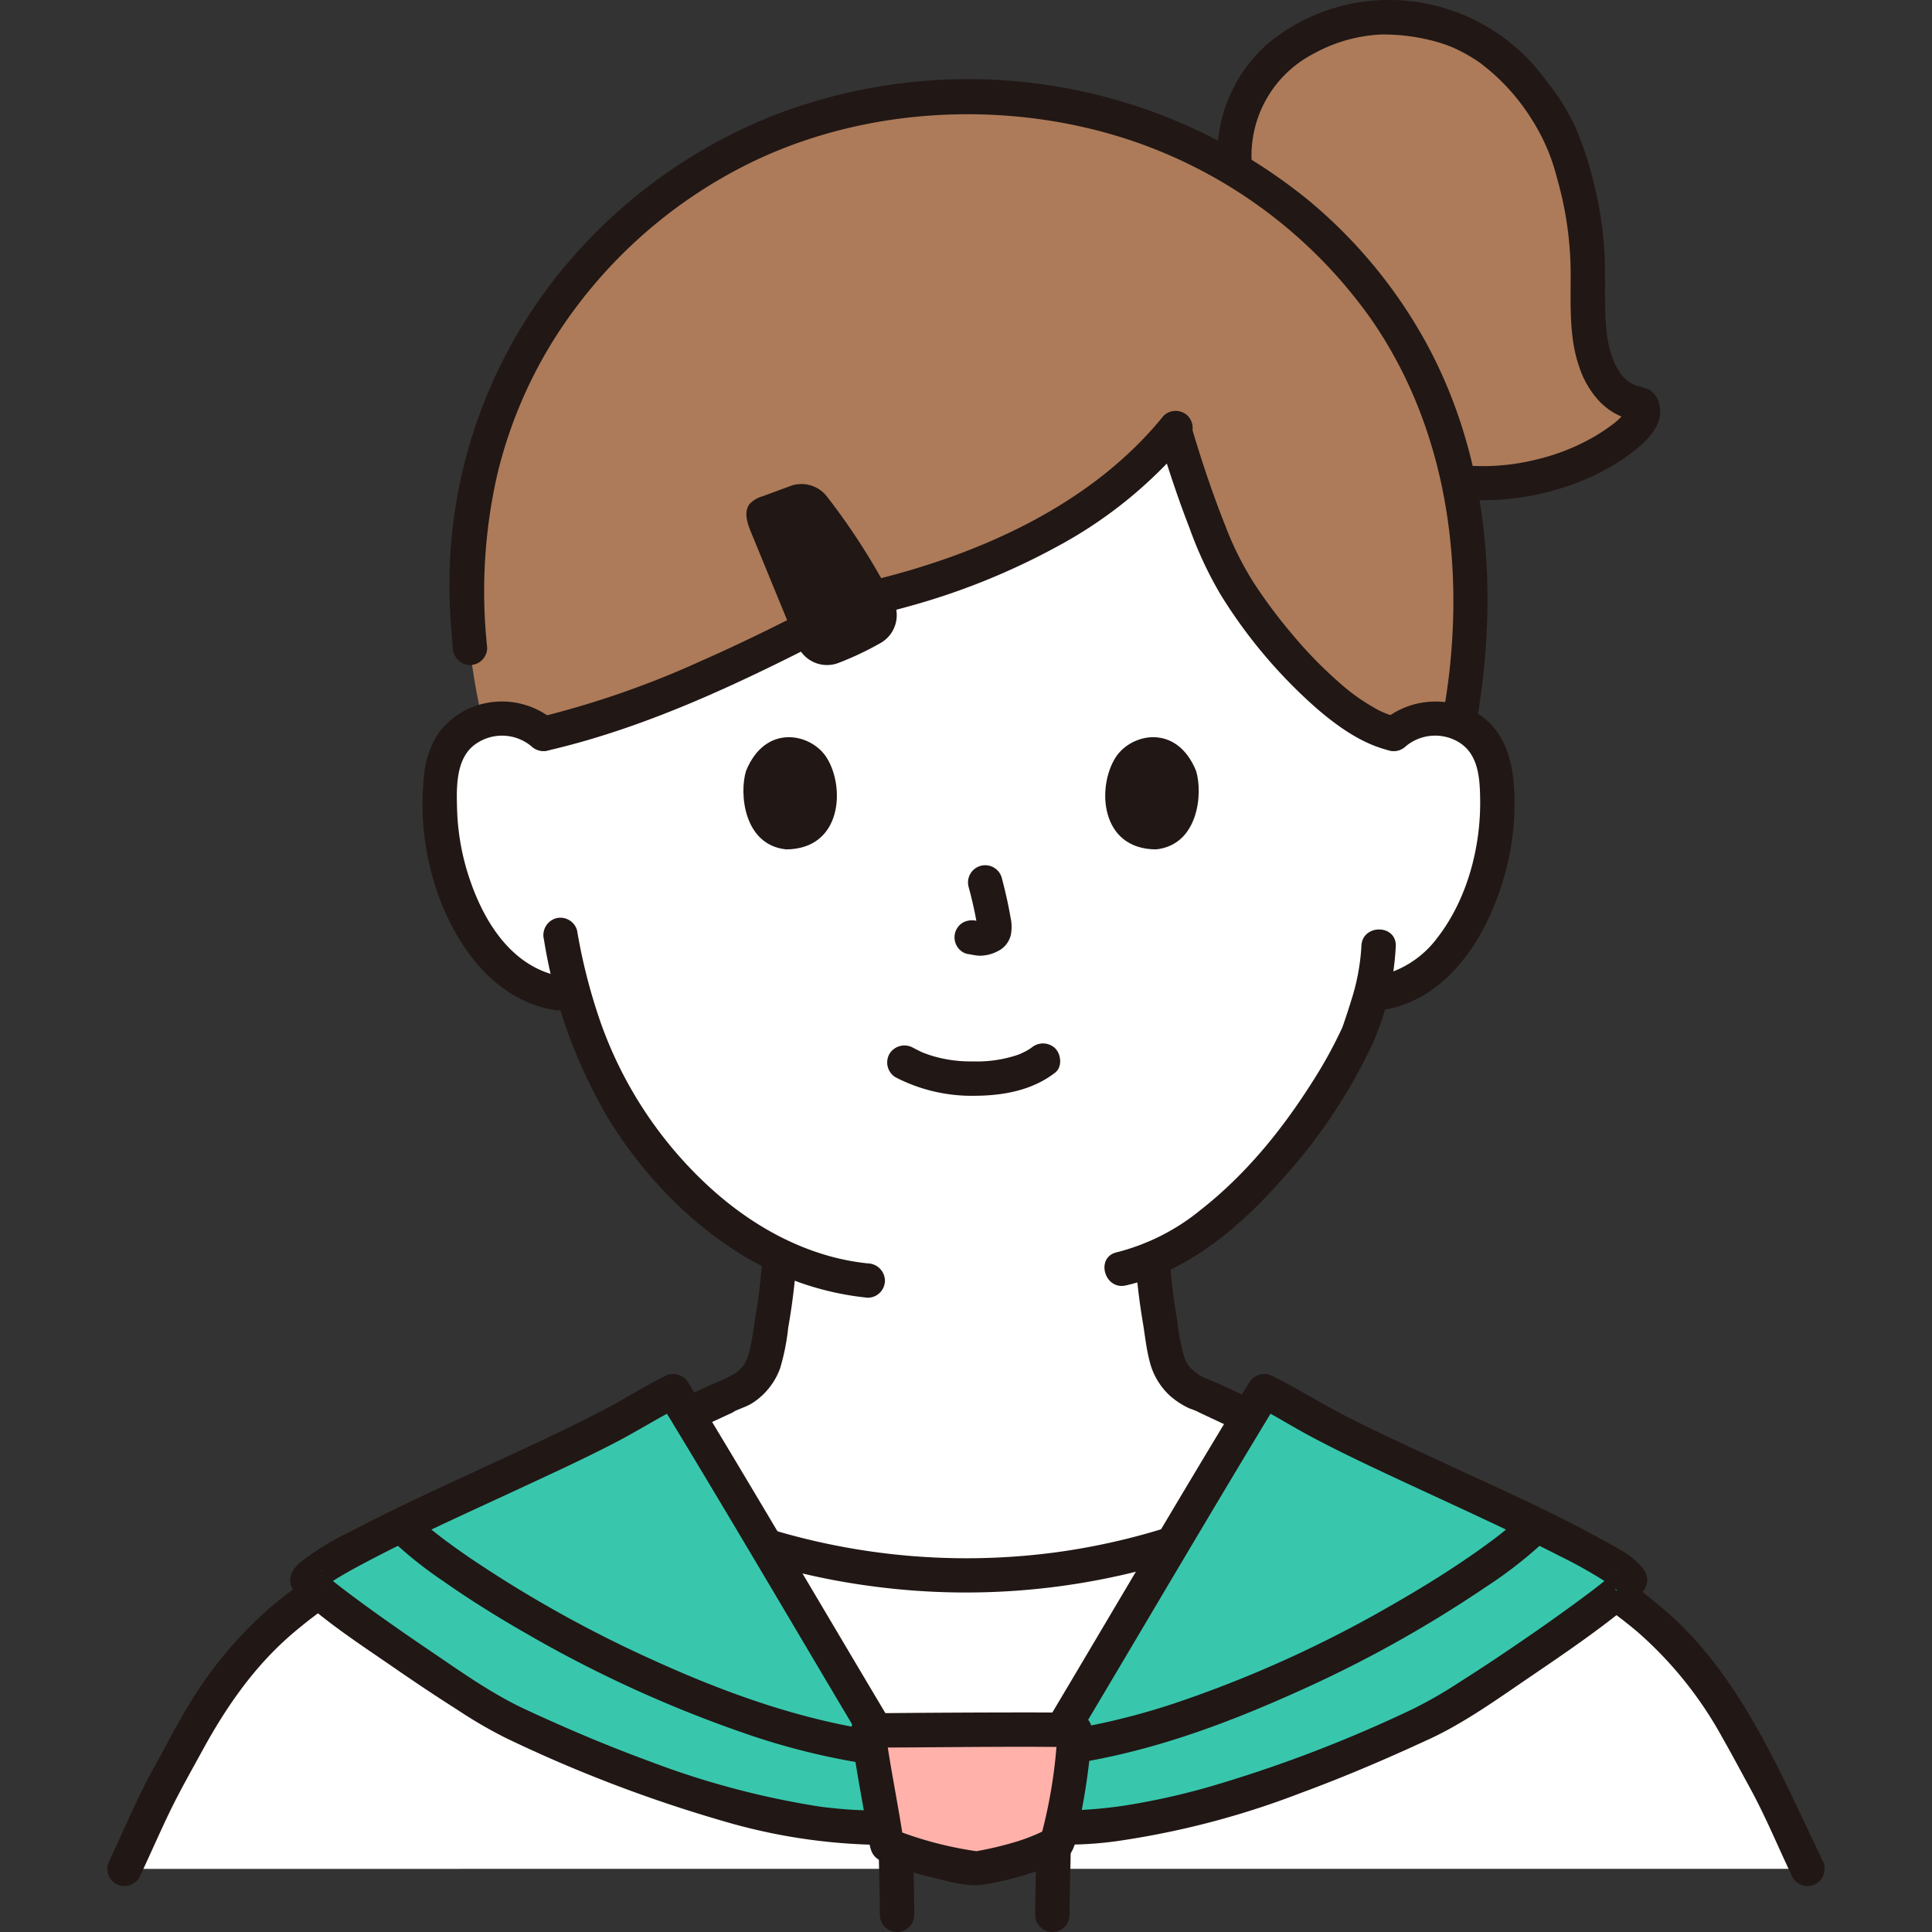 <!DOCTYPE svg PUBLIC "-//W3C//DTD SVG 1.1//EN" "http://www.w3.org/Graphics/SVG/1.1/DTD/svg11.dtd">
<!-- Uploaded to: SVG Repo, www.svgrepo.com, Transformed by: SVG Repo Mixer Tools -->
<svg width="256px" height="256px" viewBox="-17.52 0 314.833 314.833" xmlns="http://www.w3.org/2000/svg" fill="#000000">
<rect x="-17.52" y="0" width="314.833" height="314.833" fill="#333333" stroke="none"/>
<g id="SVGRepo_bgCarrier" stroke-width="0"/>
<g id="SVGRepo_tracerCarrier" stroke-linecap="round" stroke-linejoin="round"/>
<g id="SVGRepo_iconCarrier">
<defs>
<style>.a{fill:#ffffff;}.b{fill:#ad7b59;}.c{fill:#211715;}.d{fill:#38c7ad;}.e{fill:#ffb1aa;}</style>
</defs>
<path class="a" d="M201.774,238.06c-1.29-.44-22.43-10.33-22.87-10.49-6.68-2.41-6.42-6.71-7.26-11.51a90.839,90.839,0,0,1-1.34-10.942c17.359-7.369,31.338-30.751,33.771-37.357.366-1.109,1.109-3.2,1.772-5.673.89-.157,1.392-.234,1.392-.234a17.406,17.406,0,0,0,8.1-3.65,26.25,26.25,0,0,0,6.79-8.912,41.313,41.313,0,0,0,4.213-21.9,13.777,13.777,0,0,0-1.444-5.547,9.749,9.749,0,0,0-7.011-4.661,10.325,10.325,0,0,0-8.263,2.417s7.195-57.863-69.551-57.863c-72.163,0-69.048,57.864-69.048,57.864a10.325,10.325,0,0,0-8.263-2.418,9.751,9.751,0,0,0-7.012,4.661,13.792,13.792,0,0,0-1.443,5.547,41.313,41.313,0,0,0,4.213,21.9,26.237,26.237,0,0,0,6.79,8.912,17.4,17.4,0,0,0,8.1,3.65s1,.153,2.639.4A70.238,70.238,0,0,0,89.432,188.4c6.031,7.218,12.764,12.755,20.087,16.241a91.041,91.041,0,0,1-1.369,11.419c-.843,4.807-.579,9.1-7.262,11.517-.442.159-21.58,10.046-22.867,10.485,0,0,.426,36.8,60.871,36.8S201.774,238.06,201.774,238.06Z"/>
<path class="a" d="M277.028,304.544c-2.547-5.272-4.715-10.731-7.642-15.816-2.592-4.5-7.367-15.3-17.094-23.924-5.153-4.568-17.815-13.829-37.114-22.816-3.493-1.626-7.43-3.515-11.4-5.341l-.132.094a111.716,111.716,0,0,1-127.5.054l-.178-.126c-3.958,1.819-7.877,3.7-11.357,5.319-19.3,8.987-31.961,18.248-37.113,22.816-9.728,8.625-14.5,19.422-17.095,23.924-2.927,5.085-5.1,10.544-7.642,15.816Z"/>
<path class="b" d="M202.507,71.032c4.064,4.5,12.191,7.656,21.223,7.7,9.785.038,18.525-3.432,23.873-7.909a8.177,8.177,0,0,0,2.356-2.766,2.471,2.471,0,0,0,.247-1.245c-.014-.178-.161-.85-.382-.889-5.535-1-7.781-6.236-8.34-11.8-.551-5.592.113-11.495-.711-17.048-1.192-8.032-3.7-15.351-5.645-18.068C226.563,5.279,217.461,3.539,210.063,2.883c-7.174-.637-16.25,2.771-21.027,8.161a21.859,21.859,0,0,0-5,18.471Z"/>
<path class="c" d="M200.527,73.012c4.265,4.623,10.742,7.059,16.838,7.984a43.2,43.2,0,0,0,21.641-2.165,36.585,36.585,0,0,0,8.444-4.38c2.712-1.945,6.478-4.936,5.379-8.764a3.644,3.644,0,0,0-1.592-2.184,16.248,16.248,0,0,0-2.255-.713,5.818,5.818,0,0,1-2.5-2.024,11.483,11.483,0,0,1-1.39-2.862,19.006,19.006,0,0,1-.808-3.787c-.4-3.945-.178-7.922-.3-11.879a59.583,59.583,0,0,0-1.652-11.852,57.224,57.224,0,0,0-3.162-9.744,35.79,35.79,0,0,0-4.719-7.482A31.59,31.59,0,0,0,207.118.039a30.966,30.966,0,0,0-17.945,6.988,24.276,24.276,0,0,0-8.328,17.959,25.524,25.524,0,0,0,.491,5.274,2.826,2.826,0,0,0,3.445,1.955,2.859,2.859,0,0,0,1.955-3.444,18.683,18.683,0,0,1,9.749-19.992,25.237,25.237,0,0,1,10.987-3.156,32.12,32.12,0,0,1,4.649.274c.539.058.061.006-.041-.008.158.022.316.044.473.068.319.05.638.1.956.157q1.107.2,2.2.469,1.011.255,2,.584c.3.1.593.205.886.315.171.064.34.13.509.2.261.1-.212-.1.227.1a26.069,26.069,0,0,1,4.415,2.523,33.961,33.961,0,0,1,8.188,8.9,32.136,32.136,0,0,1,4.247,9.728,56.942,56.942,0,0,1,2.241,14.739c.071,5.3-.379,10.943,1.379,16.041a15.176,15.176,0,0,0,3.333,5.709,11.237,11.237,0,0,0,2.5,1.937,12.944,12.944,0,0,0,1.822.82c.206.077.414.148.625.21.171.051.944.4.454.045l-1-1c-.013-.024-.175-.443-.073-.137.121.363-.083-.363-.046-.381-.127.063-.222.4-.315.527a10.408,10.408,0,0,1-1.975,1.819,30.166,30.166,0,0,1-3.3,2.148,34.917,34.917,0,0,1-8.941,3.464,36.05,36.05,0,0,1-20.695-.945,19.212,19.212,0,0,1-7.694-4.867c-2.45-2.654-6.4,1.314-3.96,3.96Z"/>
<path class="b" d="M209.62,119.6a10.325,10.325,0,0,1,8.263-2.417,9.821,9.821,0,0,1,2.346.655,109.343,109.343,0,0,0,1.792-25,80.611,80.611,0,0,0-11.364-38.685A76.009,76.009,0,0,0,200.2,40.768c-1.592-1.628-4.011-4.008-5.657-5.456a94.009,94.009,0,0,0-13.758-9.233,80.6,80.6,0,0,0-12.015-5.452A84.637,84.637,0,0,0,140.289,15.9c-19.084,0-35.287,5.617-48.255,15.03-15.057,10.929-32.107,30.4-33.471,61.909a100.293,100.293,0,0,0,.51,12.735,94.46,94.46,0,0,0,2.086,11.987,9.99,9.99,0,0,1,1.6-.376,10.325,10.325,0,0,1,8.263,2.418c22.044-5.06,47.217-19.465,52.468-21.89,19.849-4.5,38.872-13.567,50.375-27.718,2.425,8.356,6.431,19.643,9.375,24.575,4.165,6.98,16.235,22.685,26.381,25.032"/>
<path class="c" d="M171.458,71.752c1.45,4.857,3.064,9.671,4.9,14.4A62.772,62.772,0,0,0,181.449,97a81.887,81.887,0,0,0,15.681,18.521c3.418,2.924,7.305,5.7,11.745,6.776,3.5.848,5-4.551,1.489-5.4a13.776,13.776,0,0,1-4.3-1.774,31.753,31.753,0,0,1-4.455-3.123,69.928,69.928,0,0,1-8.7-8.817,81.191,81.191,0,0,1-6.181-8.308,51.863,51.863,0,0,1-4.549-9.13c-2.019-5.072-3.764-10.257-5.326-15.487-1.028-3.445-6.435-1.978-5.4,1.489Z"/>
<path class="c" d="M172.084,67.767C161.8,80.475,146.592,88.2,131.173,92.806q-3.182.949-6.408,1.732a17.182,17.182,0,0,0-3.717,1.254c-1.895.944-3.766,1.936-5.647,2.905-6.178,3.186-12.416,6.258-18.779,9.06A149.723,149.723,0,0,1,70.277,116.9c-3.51.813-2.024,6.214,1.488,5.4,15.586-3.612,30.361-10.535,44.547-17.785,2.15-1.1,4.289-2.22,6.44-3.32a14.2,14.2,0,0,1,2.01-1c.182-.057-.148.129-.124.125.269-.048.541-.125.808-.188q.809-.192,1.614-.393,1.61-.4,3.211-.845a112.57,112.57,0,0,0,24.328-9.75,72.345,72.345,0,0,0,21.445-17.417,2.885,2.885,0,0,0,0-3.96,2.82,2.82,0,0,0-3.96,0Z"/>
<path class="c" d="M211.6,121.581a7.472,7.472,0,0,1,8.493-.7c3.321,1.945,3.538,5.89,3.589,9.371.116,7.816-2.129,16.344-6.992,22.586a16.261,16.261,0,0,1-10.2,6.314,2.821,2.821,0,0,0-1.955,3.444,2.865,2.865,0,0,0,3.444,1.956c10.235-1.716,16.348-11.318,19.262-20.5a43.5,43.5,0,0,0,2.006-14.9c-.223-5.232-1.531-10.284-6.332-13.1a13.221,13.221,0,0,0-15.279,1.574,2.824,2.824,0,0,0,0,3.959,2.855,2.855,0,0,0,3.96,0Z"/>
<path class="c" d="M204.332,154.165a35.14,35.14,0,0,1-1.712,9.027c-.329,1.09-.69,2.17-1.052,3.25-.089.266-.176.532-.276.795-.044.117-.1.232-.139.351-.16.471.309-.683.04-.095a73.581,73.581,0,0,1-4.684,8.543c-4.995,7.924-10.93,15.306-18.456,21.192a35.174,35.174,0,0,1-13.588,6.842c-3.512.8-2.026,6.2,1.488,5.4,10.291-2.348,18.907-9.8,25.684-17.558a88.986,88.986,0,0,0,14.176-21.11,44.6,44.6,0,0,0,4.119-16.637c.11-3.6-5.49-3.6-5.6,0Z"/>
<path class="c" d="M73,117.622a13.172,13.172,0,0,0-13.587-2.38,12.622,12.622,0,0,0-5.6,4.421,15.378,15.378,0,0,0-2.293,7.509c-.95,9.734,1.7,20.609,7.59,28.5,3.328,4.458,7.956,7.95,13.543,8.887A2.885,2.885,0,0,0,76.1,162.6a2.822,2.822,0,0,0-1.956-3.444c-7.842-1.315-12.451-8.305-14.927-15.325a38.868,38.868,0,0,1-2.248-11.811c-.1-3.43-.275-8.043,2.611-10.468a7.474,7.474,0,0,1,9.459.031,2.87,2.87,0,0,0,3.96,0,2.824,2.824,0,0,0,0-3.959Z"/>
<path class="c" d="M71.118,153.091a82.81,82.81,0,0,0,10.51,29.2c6.018,9.832,14.755,18.719,25.049,24.051a47.769,47.769,0,0,0,17.212,5.135,2.818,2.818,0,0,0,2.8-2.8,2.863,2.863,0,0,0-2.8-2.8c-9.742-1-18.683-5.9-25.845-12.475a66.34,66.34,0,0,1-17.8-27.111,92.328,92.328,0,0,1-3.73-14.692,2.824,2.824,0,0,0-3.445-1.956,2.863,2.863,0,0,0-1.955,3.444Z"/>
<path class="c" d="M89.007,228.211c-8.379,2.941-16.369,6.931-24.4,10.7a218.7,218.7,0,0,0-23.8,12.786,125.988,125.988,0,0,0-14.322,10.288A67.391,67.391,0,0,0,11.962,280.04c-1.531,2.664-2.945,5.395-4.438,8.08-2.7,4.853-4.783,10.012-7.187,15.011a2.875,2.875,0,0,0,1.005,3.831,2.825,2.825,0,0,0,3.831-1c2.07-4.305,3.9-8.726,6.094-12.971,1.349-2.611,2.8-5.181,4.212-7.762,3.658-6.7,7.963-13,13.663-18.145.765-.69,1.552-1.356,2.351-2.007q.627-.51,1.266-1.01.18-.143.362-.283c-.084.065-.428.328,0,0,.263-.2.525-.4.789-.6,2.449-1.837,4.969-3.579,7.533-5.25A196.1,196.1,0,0,1,63.8,245.452c8.747-4.191,17.528-8.625,26.692-11.841a2.869,2.869,0,0,0,1.955-3.444,2.826,2.826,0,0,0-3.444-1.956Z"/>
<path class="c" d="M189.288,233.611c8.048,2.825,15.7,6.688,23.417,10.3A214.5,214.5,0,0,1,236,256.433c2.78,1.748,5.513,3.572,8.174,5.5q.807.584,1.6,1.179l.7.527.384.293c-.449-.344-.012-.008.08.063.834.657,1.662,1.321,2.472,2.009a63.224,63.224,0,0,1,13.735,17.14c1.547,2.71,3.007,5.475,4.506,8.212,2.593,4.734,4.625,9.745,6.963,14.605a2.825,2.825,0,0,0,3.83,1,2.86,2.86,0,0,0,1.005-3.831c-6.785-14.109-13.07-29.482-25.01-40.159a108.749,108.749,0,0,0-13.127-9.781,196.163,196.163,0,0,0-22.942-12.784c-9.049-4.312-18.119-8.872-27.591-12.2a2.8,2.8,0,1,0-1.488,5.4Z"/>
<path class="c" d="M106.708,204.847a85.52,85.52,0,0,1-1.025,9.1c-.333,2-.554,4.06-1.025,6.038-.1.426-.225.844-.364,1.259-.262.786.251-.453-.111.291-.076.157-.155.311-.24.463a7.4,7.4,0,0,1-.421.671c.071-.1.3-.347-.068.074a6.443,6.443,0,0,1-1,.935,20.8,20.8,0,0,1-3.481,1.7c-5.3,2.405-10.567,4.9-15.858,7.335q-2.124.978-4.252,1.943-.712.321-1.427.637c-.248.111-.981.45.108-.041-.088.04-.179.074-.269.106a2.871,2.871,0,0,0-1.956,3.444,2.825,2.825,0,0,0,3.444,1.956c2.06-.729,4.049-1.773,6.032-2.682q4.868-2.235,9.724-4.494c2.387-1.106,4.769-2.223,7.162-3.314.365-.167,1.024-.655-.063.009,1.154-.7,2.521-.98,3.662-1.765a11.343,11.343,0,0,0,4.324-5.536,36.424,36.424,0,0,0,1.323-6.634,103.546,103.546,0,0,0,1.379-11.5,2.8,2.8,0,0,0-5.6,0Z"/>
<path class="c" d="M167.5,205.11a99.074,99.074,0,0,0,1.2,10.3c.348,2.095.563,4.257,1.092,6.315a11.334,11.334,0,0,0,3.293,5.68,12.909,12.909,0,0,0,3.27,2.125,15.367,15.367,0,0,1,1.811.741c-.832-.524-.733-.322-.414-.17,5.335,2.538,10.724,4.974,16.091,7.444,2.36,1.086,4.727,2.342,7.18,3.211a2.828,2.828,0,0,0,3.445-1.956,2.856,2.856,0,0,0-1.956-3.444c-.681-.241.66.3.024.016-.418-.186-.837-.37-1.255-.557q-1.736-.78-3.465-1.579-4.644-2.13-9.277-4.286c-2.412-1.119-4.821-2.243-7.237-3.353-.7-.322-1.409-.606-2.12-.9a7.851,7.851,0,0,1-2.46-1.546c-.167-.165-.327-.336-.478-.516-.318-.38.307.51-.128-.19-.116-.186-.23-.371-.334-.565-.057-.1-.4-.91-.2-.394a32.77,32.77,0,0,1-1.243-6.171,94.882,94.882,0,0,1-1.24-10.206,2.864,2.864,0,0,0-2.8-2.8,2.825,2.825,0,0,0-2.8,2.8Z"/>
<path class="c" d="M74.727,239.213a113.191,113.191,0,0,0,49.755,19.261,115.046,115.046,0,0,0,53.646-5.508,111.261,111.261,0,0,0,26.928-13.807,2.875,2.875,0,0,0,1-3.831,2.824,2.824,0,0,0-3.831-1A108.58,108.58,0,0,1,154.259,253a110.126,110.126,0,0,1-51.1-5.406,105.968,105.968,0,0,1-25.6-13.221,2.825,2.825,0,0,0-3.831,1,2.858,2.858,0,0,0,1,3.831Z"/>
<path class="d" d="M214.2,280.887c7.613-3.543,34.559-22.479,33.922-23.449-2.267-3.449-25.994-13.808-42.557-21.689-9.09-4.325-15.47-8.284-17.075-9.059-11.324,18.579-30.406,51.164-41.964,70.282C158.909,299.512,179.634,296.974,214.2,280.887Z"/>
<path class="d" d="M66.494,280.887c-7.612-3.543-34.559-22.479-33.921-23.449,2.266-3.449,25.993-13.808,42.557-21.689,9.089-4.325,15.47-8.284,17.075-9.059,11.324,18.579,30.406,51.164,41.964,70.282C121.782,299.512,101.057,296.974,66.494,280.887Z"/>
<path class="c" d="M215.609,283.3c5.748-2.7,11.076-6.555,16.31-10.112,5.542-3.767,11.136-7.579,16.3-11.854,1.73-1.431,3.806-3.39,2-5.733-1.618-2.093-4.359-3.437-6.627-4.69-8.349-4.613-17.123-8.485-25.768-12.5-5.58-2.593-11.191-5.137-16.655-7.968-3.8-1.968-7.434-4.289-11.27-6.173a2.868,2.868,0,0,0-3.831,1c-11.306,18.555-22.273,37.316-33.4,55.982q-4.266,7.161-8.569,14.3a2.823,2.823,0,0,0,1.673,4.113,59.666,59.666,0,0,0,20.033.163,137.109,137.109,0,0,0,28.413-7.56c7.258-2.667,14.376-5.714,21.386-8.971a2.822,2.822,0,0,0,1-3.83,2.864,2.864,0,0,0-3.831-1A219.978,219.978,0,0,1,179.1,291.3a115.9,115.9,0,0,1-12.944,2.864q-.787.124-1.577.234c-.1.015-.555.073-.028,0-.254.032-.508.065-.762.1q-1.349.163-2.7.28c-1.659.141-3.324.226-4.989.241s-3.356-.043-5.028-.192q-.555-.049-1.109-.113c-.181-.02-.361-.044-.541-.065-.559-.063.629.1.036,0-.732-.122-1.463-.235-2.191-.382l1.674,4.113c11.291-18.682,22.313-37.525,33.515-56.26q4.2-7.026,8.448-14.022l-3.83,1c2.979,1.464,5.807,3.27,8.734,4.838,4.8,2.571,9.725,4.892,14.66,7.194,8.786,4.1,17.645,8.074,26.281,12.487a75.335,75.335,0,0,1,8.359,4.774c.592.406-.326-.321.087.06.139.129.292.242.43.374.017.017.362.375.359.377-.2.112-.446-.643-.283-.36a2.836,2.836,0,0,1-.044-2.64c.305-.518.44-.475.007-.068-.256.24-.511.48-.777.71-.359.312-.727.614-1.1.913-.2.158-.392.314-.589.47-.154.122-1.008.784-.378.3q-1.74,1.338-3.514,2.632-4.347,3.184-8.8,6.223c-3.324,2.28-6.678,4.518-10.088,6.669a71.685,71.685,0,0,1-7.635,4.409,2.823,2.823,0,0,0-1,3.831A2.861,2.861,0,0,0,215.609,283.3Z"/>
<path class="c" d="M156.161,287.552c12.984-1.807,25.51-6.376,37.416-11.731a200.192,200.192,0,0,0,30.968-17.171,70.2,70.2,0,0,0,10.279-8.1c2.545-2.558-1.413-6.519-3.96-3.96a42.091,42.091,0,0,1-3.475,3.077q-.5.405-1.015.8c.389-.3.025-.02-.151.113-.218.164-.436.329-.654.492q-1.3.974-2.64,1.905c-4.274,3-8.719,5.748-13.245,8.345A194.718,194.718,0,0,1,175.249,277.1a113.444,113.444,0,0,1-20.577,5.055c-1.5.209-2.319,2.123-1.956,3.444a2.875,2.875,0,0,0,3.445,1.956Z"/>
<path class="c" d="M67.907,278.469c-5.494-2.58-10.59-6.243-15.6-9.633q-4.486-3.035-8.89-6.193-1.959-1.41-3.894-2.853-.829-.621-1.652-1.254c.518.4-.031-.026-.241-.191q-.364-.287-.727-.579c-.645-.521-1.266-1.061-1.875-1.623-.388-.359-.367-.557.018.085a5.066,5.066,0,0,1-.008,2.556c-.414.773-.271.338.03.05.137-.132.289-.247.43-.374.437-.395-.535.367.087-.06.534-.366,1.068-.728,1.619-1.07,1.348-.834,2.738-1.6,4.137-2.347,8.4-4.485,17.125-8.374,25.757-12.388,5.368-2.5,10.756-4.96,16-7.706,3.539-1.851,6.936-4.022,10.519-5.782l-3.831-1c11.306,18.555,22.273,37.316,33.395,55.982q4.266,7.161,8.569,14.3l1.673-4.113q-.918.186-1.843.33c-.174.027-.349.05-.523.077.054-.009.7-.084.212-.029-.364.041-.727.088-1.092.125-1.435.146-2.877.222-4.319.242-1.615.022-3.23-.027-4.842-.132q-1.314-.086-2.625-.22-.621-.063-1.24-.136c-.253-.03-.5-.061-.758-.093a1.849,1.849,0,0,1-.283-.037,136.94,136.94,0,0,1-27.779-7.386C81.4,284.48,74.6,281.58,67.907,278.469a2.881,2.881,0,0,0-3.831,1,2.822,2.822,0,0,0,1.005,3.83,227.585,227.585,0,0,0,35.341,13.486,94.421,94.421,0,0,0,24.383,3.831,49.7,49.7,0,0,0,10.108-.949,2.822,2.822,0,0,0,1.673-4.113c-11.291-18.682-22.313-37.525-33.515-56.26q-4.2-7.026-8.449-14.022a2.871,2.871,0,0,0-3.831-1c-3.156,1.55-6.151,3.463-9.256,5.116-4.97,2.645-10.071,5.022-15.173,7.4-8.984,4.186-18.059,8.229-26.843,12.829a42.417,42.417,0,0,0-8.086,4.97c-1.088.933-1.99,2.18-1.556,3.7a5.006,5.006,0,0,0,1.616,2.214c4.553,4.137,9.877,7.593,14.927,11.078,3.491,2.409,7.017,4.773,10.6,7.045a74.246,74.246,0,0,0,8.062,4.678,2.878,2.878,0,0,0,3.831-1A2.824,2.824,0,0,0,67.907,278.469Z"/>
<path class="c" d="M126.019,282.152c-12.554-1.747-24.739-6.053-36.252-11.244A200.93,200.93,0,0,1,59.2,253.969q-1.566-1.066-3.1-2.179-.681-.495-1.354-1-.321-.243-.641-.487c.432.33-.06-.048-.219-.174a44.643,44.643,0,0,1-4.059-3.541c-2.545-2.558-6.506,1.4-3.96,3.96a65.539,65.539,0,0,0,8.854,7.114c4.293,3.022,8.763,5.8,13.314,8.411a202.923,202.923,0,0,0,35.558,16.3,113.958,113.958,0,0,0,20.938,5.177,2.9,2.9,0,0,0,3.444-1.956c.36-1.309-.448-3.234-1.955-3.444Z"/>
<path class="c" d="M125.672,300.054c0,3.993.189,7.984.193,11.976a2.8,2.8,0,0,0,5.6,0c0-3.992-.19-7.983-.193-11.976a2.8,2.8,0,0,0-5.6,0Z"/>
<path class="c" d="M151.366,300.054c0,3.993-.189,7.984-.193,11.976a2.8,2.8,0,1,0,5.6,0c0-3.992.19-7.983.193-11.976a2.8,2.8,0,0,0-5.6,0Z"/>
<path class="e" d="M123.976,281.985c.557,5.055,2.325,13.7,3.02,18.654a61.946,61.946,0,0,0,14.682,3.837,42.205,42.205,0,0,0,13.015-4.061,112.246,112.246,0,0,0,2.916-18.43C156.533,281.7,126.685,281.985,123.976,281.985Z"/>
<path class="c" d="M121.176,281.985c.55,4.855,1.49,9.66,2.324,14.472.179,1.036.356,2.074.522,3.113.271,1.7.417,3.012,2.23,3.769a53.079,53.079,0,0,0,7.943,2.548c2.682.651,5.959,1.674,8.7,1.2a49.911,49.911,0,0,0,7.354-1.793,28.562,28.562,0,0,0,5.856-2.466c1.71-1.055,1.907-4.155,2.267-5.978a99.3,99.3,0,0,0,2.036-14.87,2.823,2.823,0,0,0-2.056-2.7,20.114,20.114,0,0,0-4.141-.206c-2.5-.024-5-.021-7.5-.017q-8.761.016-17.523.09c-1.737.012-3.475.032-5.213.033-3.6,0-3.609,5.6,0,5.6,9.725-.006,19.449-.176,29.173-.114,1,.006,2,.014,3,.037.319.008.637.023.956.031.682.018,0,0-.238-.054l-2.055-2.7a80.734,80.734,0,0,1-2.816,17.686L153.28,298a30.932,30.932,0,0,1-4.985,2.054,56.92,56.92,0,0,1-7.362,1.725h1.489a59.76,59.76,0,0,1-14.682-3.837l1.956,1.955c-.434-3.043-1-6.067-1.528-9.094-.517-2.948-1.09-6.145-1.392-8.815a2.884,2.884,0,0,0-2.8-2.8A2.818,2.818,0,0,0,121.176,281.985Z"/>
<path class="c" d="M104.545,85.909c-.463-1.307-.725-2.753.106-3.8a4.526,4.526,0,0,1,2.078-1.23l4.538-1.674a5.245,5.245,0,0,1,5.957,1.692,108.421,108.421,0,0,1,10.82,16.992,5.213,5.213,0,0,1-2.05,6.883,50.344,50.344,0,0,1-6.917,3.273,5.225,5.225,0,0,1-6.667-2.935l-7.582-18.47C104.73,86.407,104.634,86.161,104.545,85.909Z"/>
<path class="c" d="M223.326,116.3c3.343-20.491,1.615-42.073-8.494-60.528a80.437,80.437,0,0,0-18.9-22.946,87.827,87.827,0,0,0-87.8-13.853A85.3,85.3,0,0,0,71.434,47.339,80.922,80.922,0,0,0,55.757,97.678c.082,2.637.275,5.269.516,7.895a2.875,2.875,0,0,0,2.8,2.8,2.821,2.821,0,0,0,2.8-2.8,85.738,85.738,0,0,1,1.666-28.35,74.046,74.046,0,0,1,9.308-22.069,78.952,78.952,0,0,1,30.927-28.127c16.905-8.587,37.322-10.49,55.71-6.205a78.566,78.566,0,0,1,46.293,30.989c11.55,16.518,15.016,36.848,13,56.638-.217,2.13-.507,4.248-.852,6.361a2.885,2.885,0,0,0,1.956,3.444,2.821,2.821,0,0,0,3.444-1.955Z"/>
<path class="c" d="M128.438,175.563a27.006,27.006,0,0,0,13,3c4.591-.03,9.3-.9,12.99-3.775,1.194-.931.976-2.984,0-3.96a2.871,2.871,0,0,0-3.96,0c.807-.629.036-.048-.17.084q-.4.258-.825.478c-.164.086-1.08.493-.461.242q-.561.228-1.138.413a20.907,20.907,0,0,1-6.865.918,21.843,21.843,0,0,1-6.553-.883c-.417-.124-.823-.273-1.234-.415-.134-.046-.265-.105-.4-.154.682.253.077.034-.051-.026-.511-.239-1.013-.491-1.512-.755a2.862,2.862,0,0,0-3.831,1,2.831,2.831,0,0,0,1,3.831Z"/>
<path class="c" d="M140.321,144.538a62.593,62.593,0,0,1,1.473,6.739l-.1-.744a4.077,4.077,0,0,1,.025.93l.1-.744a2.218,2.218,0,0,1-.1.418l.282-.669a1.666,1.666,0,0,1-.147.269l.437-.566a1.411,1.411,0,0,1-.22.217l.567-.438a4.319,4.319,0,0,1-.534.282l.669-.282a3.872,3.872,0,0,1-.9.263l.745-.1a3.619,3.619,0,0,1-.845,0l.744.1c-.318-.044-.631-.122-.949-.165a3.1,3.1,0,0,0-2.158.283,2.8,2.8,0,0,0-1,3.831,2.675,2.675,0,0,0,1.673,1.286c.667.09,1.314.262,1.991.291a6.237,6.237,0,0,0,2.861-.669,3.986,3.986,0,0,0,2.251-2.644,6.888,6.888,0,0,0-.032-2.922c-.367-2.171-.869-4.323-1.427-6.453a2.8,2.8,0,1,0-5.4,1.489Z"/>
<path class="c" d="M104.053,125.626c-1.126,3.657-.392,12.071,6.537,12.787,9.158-.055,9.645-10.227,6.562-15.01C114.628,119.487,107.206,117.858,104.053,125.626Z"/>
<path class="c" d="M177.391,125.626c1.126,3.657.392,12.071-6.537,12.787-9.158-.055-9.646-10.228-6.563-15.01C166.815,119.487,174.237,117.858,177.391,125.626Z"/>
</g>
</svg>